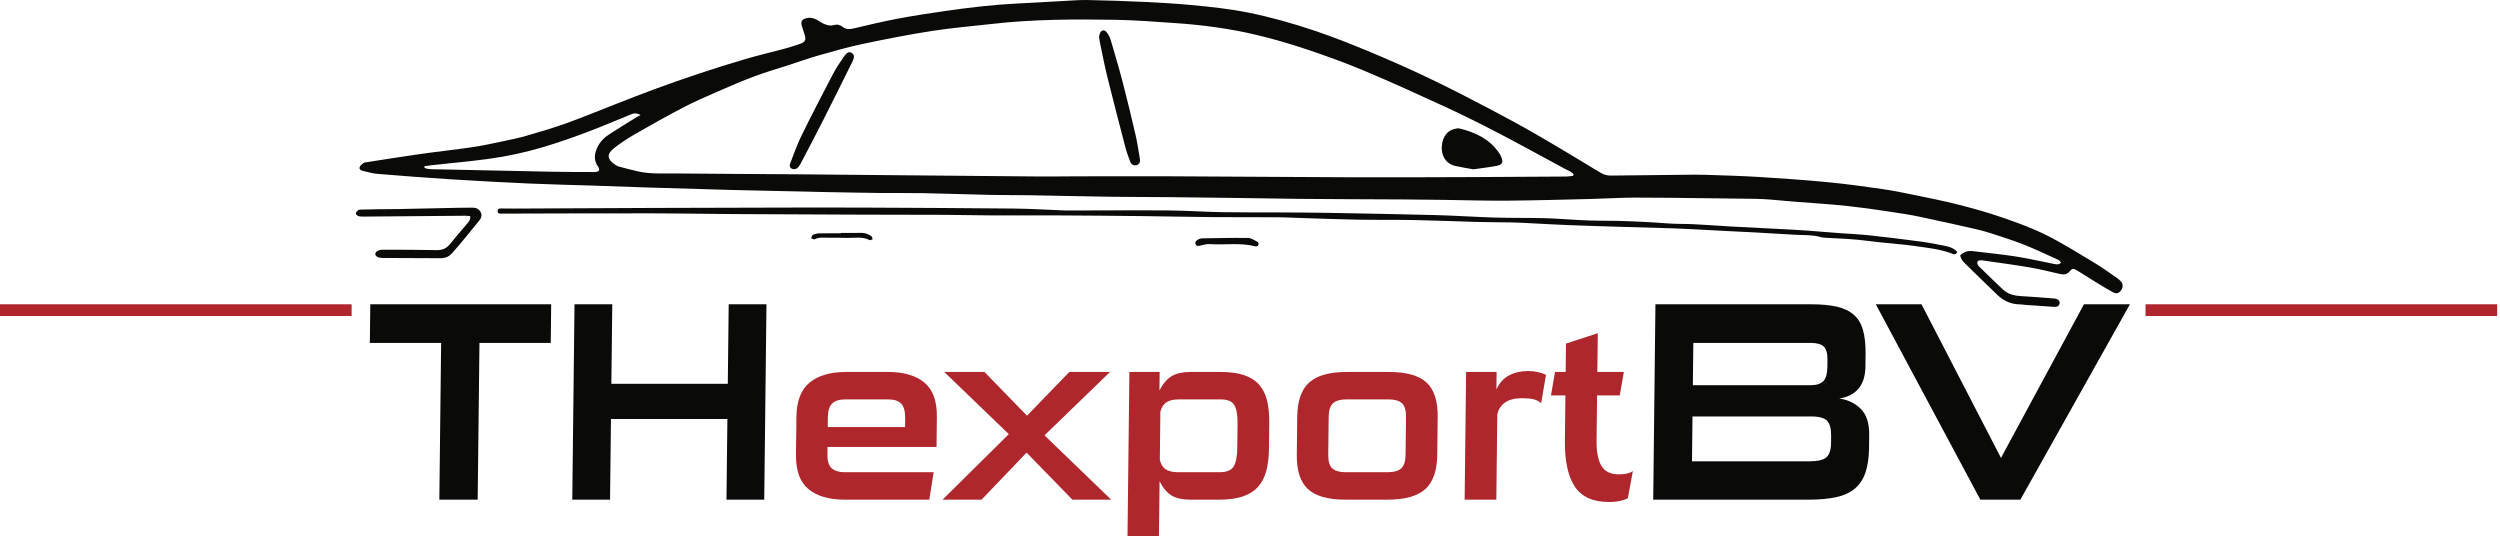 <?xml version="1.0" encoding="UTF-8"?>
<svg width="303px" height="65px" viewBox="0 0 303 65" version="1.1" xmlns="http://www.w3.org/2000/svg" xmlns:xlink="http://www.w3.org/1999/xlink">
    <title>Logo_TH_Export_BV</title>
    <g id="Page-1" stroke="none" stroke-width="1" fill="none" fill-rule="evenodd">
        <g id="Design_TH_Export_BV" transform="translate(-335, -30)">
            <g id="Logo_TH_Export_BV" transform="translate(335, 30)">
                <polygon id="Fill-1" fill="#AF262C" points="-7.10542736e-15 38.3 42.617 38.3 42.617 36.879 -7.10542736e-15 36.879"></polygon>
                <polygon id="Fill-2" fill="#AF262C" points="260.038 38.3 302.655 38.3 302.655 36.879 260.038 36.879"></polygon>
                <g id="Group-39" transform="translate(43.125, 0)">
                    <path d="M66.57,51.76 L57.198,51.76 L57.213,50.527 C57.221,49.801 57.389,49.266 57.718,48.922 C58.047,48.578 58.593,48.406 59.357,48.406 L64.487,48.406 C65.251,48.406 65.794,48.583 66.115,48.937 C66.436,49.29 66.591,49.887 66.582,50.728 L66.57,51.76 Z M68.896,46.357 C67.854,45.507 66.398,45.082 64.525,45.082 L59.395,45.082 C57.523,45.082 56.061,45.507 55.01,46.357 C53.959,47.208 53.423,48.598 53.401,50.527 L53.348,55.113 C53.326,57.043 53.831,58.433 54.863,59.283 C55.894,60.133 57.346,60.558 59.219,60.558 L69.507,60.558 L70.033,57.233 L59.257,57.233 C58.588,57.233 58.069,57.081 57.7,56.775 C57.331,56.469 57.151,55.915 57.16,55.113 L57.171,54.167 L70.383,54.167 L70.424,50.527 C70.446,48.598 69.936,47.208 68.896,46.357 L68.896,46.357 Z" id="Fill-3" fill="#AF262C"></path>
                    <polygon id="Fill-5" fill="#AF262C" points="91.408 45.082 86.479 45.082 81.346 50.384 76.19 45.082 71.318 45.082 79.142 52.619 71.113 60.558 75.842 60.558 81.295 54.855 86.847 60.558 91.547 60.558 83.468 52.763"></polygon>
                    <path d="M106.867,51.387 L106.834,54.253 C106.822,55.285 106.68,56.04 106.407,56.517 C106.134,56.995 105.558,57.233 104.68,57.233 L99.693,57.233 C99.024,57.233 98.514,57.119 98.163,56.889 C97.812,56.66 97.573,56.278 97.446,55.743 L97.512,49.897 C97.652,49.362 97.9,48.98 98.256,48.75 C98.612,48.521 99.124,48.406 99.793,48.406 L104.78,48.406 C105.659,48.406 106.229,48.645 106.492,49.123 C106.754,49.601 106.879,50.355 106.867,51.387 M109.458,46.601 C108.995,46.085 108.384,45.703 107.622,45.455 C106.861,45.206 105.926,45.082 104.818,45.082 L101.121,45.082 C100.204,45.082 99.461,45.249 98.894,45.583 C98.327,45.918 97.828,46.496 97.399,47.317 L97.424,45.082 L93.756,45.082 L93.529,65 L97.34,65 L97.416,58.322 C97.827,59.144 98.313,59.722 98.872,60.056 C99.432,60.391 100.171,60.558 101.088,60.558 L104.642,60.558 C105.75,60.558 106.687,60.434 107.455,60.185 C108.221,59.937 108.842,59.555 109.316,59.039 C109.79,58.523 110.132,57.878 110.341,57.104 C110.551,56.331 110.661,55.418 110.673,54.367 L110.709,51.272 C110.721,50.222 110.631,49.309 110.439,48.535 C110.247,47.762 109.92,47.117 109.458,46.601" id="Fill-7" fill="#AF262C"></path>
                    <path d="M127.23,55.113 C127.221,55.915 127.042,56.469 126.695,56.775 C126.348,57.081 125.811,57.233 125.085,57.233 L119.955,57.233 C119.229,57.233 118.696,57.081 118.355,56.775 C118.015,56.469 117.849,55.915 117.858,55.113 L117.911,50.527 C117.92,49.725 118.098,49.171 118.446,48.865 C118.793,48.56 119.329,48.406 120.056,48.406 L125.186,48.406 C125.912,48.406 126.445,48.56 126.785,48.865 C127.126,49.171 127.291,49.725 127.282,50.527 L127.23,55.113 Z M129.766,46.357 C128.839,45.507 127.325,45.082 125.223,45.082 L120.094,45.082 C118.011,45.082 116.496,45.507 115.551,46.357 C114.605,47.208 114.121,48.598 114.099,50.527 L114.047,55.113 C114.025,57.043 114.477,58.433 115.403,59.283 C116.33,60.133 117.834,60.558 119.917,60.558 L125.047,60.558 C127.149,60.558 128.672,60.133 129.618,59.283 C130.564,58.433 131.048,57.043 131.07,55.113 L131.123,50.527 C131.145,48.598 130.692,47.208 129.766,46.357 L129.766,46.357 Z" id="Fill-9" fill="#AF262C"></path>
                    <path d="M142.076,44.967 C141.216,44.967 140.45,45.144 139.777,45.497 C139.104,45.851 138.592,46.419 138.239,47.203 L138.263,45.082 L134.566,45.082 L134.389,60.558 L138.23,60.558 L138.347,50.298 C138.449,49.667 138.751,49.171 139.252,48.808 C139.753,48.445 140.443,48.263 141.322,48.263 C141.933,48.263 142.41,48.306 142.753,48.392 C143.096,48.478 143.4,48.636 143.665,48.865 L144.249,45.426 C143.964,45.292 143.635,45.182 143.264,45.096 C142.892,45.01 142.496,44.967 142.076,44.967" id="Fill-11" fill="#AF262C"></path>
                    <path d="M150.975,56.474 C150.562,55.796 150.364,54.769 150.38,53.393 L150.442,47.919 L153.193,47.919 L153.684,45.082 L150.474,45.082 L150.528,40.382 L146.673,41.643 L146.634,45.082 L145.345,45.082 L144.854,47.919 L146.602,47.919 L146.539,53.393 C146.511,55.858 146.91,57.716 147.737,58.967 C148.563,60.219 149.951,60.844 151.9,60.844 C152.396,60.844 152.85,60.796 153.263,60.701 C153.674,60.605 153.977,60.501 154.169,60.386 L154.78,57.09 C154.414,57.358 153.839,57.491 153.056,57.491 C152.081,57.491 151.387,57.152 150.975,56.474" id="Fill-13" fill="#AF262C"></path>
                    <path d="M9.232,20.019 C11.49,19.771 13.754,19.567 16.006,19.268 C18.307,18.962 20.579,18.465 22.803,17.8 C24.601,17.262 26.375,16.632 28.133,15.973 C29.869,15.323 31.571,14.58 33.292,13.888 C33.618,13.757 33.964,13.61 34.519,13.949 C34.308,14.055 34.176,14.109 34.057,14.183 C32.937,14.88 31.813,15.57 30.704,16.284 C30.079,16.687 29.57,17.214 29.255,17.901 C28.886,18.705 28.826,19.488 29.393,20.246 C29.477,20.359 29.527,20.639 29.466,20.689 C29.335,20.798 29.122,20.852 28.942,20.852 C27.28,20.851 25.618,20.848 23.956,20.816 C19.29,20.727 14.623,20.627 9.956,20.523 C9.411,20.511 8.853,20.557 8.33,20.356 C8.328,20.285 8.326,20.215 8.324,20.144 C8.627,20.102 8.929,20.053 9.232,20.019 M39.67,13.034 C41.008,12.335 42.398,11.731 43.783,11.126 C45.284,10.47 46.79,9.822 48.322,9.248 C49.669,8.743 51.057,8.346 52.427,7.9 C53.611,7.515 54.785,7.089 55.983,6.749 C57.769,6.242 59.557,5.724 61.372,5.339 C64.17,4.747 66.98,4.195 69.806,3.754 C72.219,3.377 74.661,3.178 77.09,2.901 C82.085,2.332 87.1,2.316 92.115,2.401 C94.484,2.441 96.852,2.635 99.218,2.792 C102.539,3.014 105.838,3.446 109.077,4.211 C111.12,4.694 113.145,5.281 115.136,5.946 C117.5,6.736 119.851,7.582 122.148,8.546 C125.44,9.927 128.691,11.406 131.932,12.901 C134.106,13.904 136.253,14.968 138.375,16.073 C141.106,17.495 143.799,18.987 146.51,20.447 C146.746,20.574 146.997,20.675 147.229,20.808 C147.362,20.884 147.47,21.001 147.59,21.099 C147.573,21.169 147.556,21.24 147.539,21.31 C147.26,21.34 146.981,21.394 146.702,21.396 C143.007,21.423 139.312,21.449 135.617,21.461 C130.699,21.478 125.78,21.502 120.862,21.486 C113.497,21.462 106.131,21.398 98.766,21.366 C94.997,21.35 91.229,21.365 87.46,21.37 C85.92,21.372 84.38,21.401 82.84,21.39 C77.409,21.348 71.978,21.295 66.547,21.245 C62.047,21.204 57.547,21.155 53.046,21.121 C48.3,21.084 43.554,21.076 38.808,21.023 C37.246,21.005 35.671,21.122 34.128,20.757 C33.37,20.578 32.614,20.387 31.862,20.181 C31.679,20.131 31.511,20.011 31.35,19.902 C30.481,19.31 30.397,18.685 31.215,18.025 C32.011,17.383 32.876,16.811 33.763,16.3 C35.712,15.177 37.676,14.076 39.67,13.034 M0.931,20.729 C1.499,20.866 2.071,21.028 2.65,21.076 C5.597,21.315 8.545,21.546 11.495,21.732 C14.689,21.934 17.886,22.103 21.083,22.247 C23.598,22.36 26.116,22.409 28.633,22.492 C30.855,22.565 33.078,22.652 35.3,22.722 C38.623,22.826 41.945,22.93 45.268,23.016 C48.421,23.098 51.575,23.155 54.729,23.225 C55.341,23.238 55.952,23.262 56.564,23.273 C58.864,23.314 61.163,23.362 63.463,23.388 C65.273,23.409 67.083,23.378 68.891,23.413 C71.603,23.465 74.314,23.565 77.025,23.624 C78.587,23.658 80.15,23.638 81.712,23.665 C84.938,23.719 88.164,23.8 91.391,23.846 C93.884,23.882 96.378,23.874 98.872,23.897 C101.488,23.921 104.104,23.957 106.72,23.992 C109.263,24.026 111.805,24.073 114.347,24.103 C116.206,24.124 118.065,24.13 119.924,24.139 C122.22,24.151 124.515,24.155 126.811,24.171 C128.498,24.182 130.185,24.203 131.872,24.225 C134.438,24.258 137.005,24.341 139.571,24.321 C142.97,24.294 146.369,24.195 149.767,24.113 C151.527,24.071 153.286,23.954 155.045,23.95 C158.002,23.943 160.96,23.998 163.918,24.029 C165.825,24.049 167.733,24.066 169.641,24.098 C170.274,24.108 170.907,24.148 171.539,24.197 C172.439,24.265 173.338,24.359 174.238,24.432 C176.453,24.613 178.674,24.735 180.881,24.981 C183.187,25.237 185.483,25.584 187.775,25.943 C189.029,26.139 190.267,26.431 191.508,26.698 C193.179,27.058 194.847,27.425 196.512,27.812 C197.176,27.966 197.834,28.159 198.482,28.373 C199.733,28.787 200.993,29.181 202.215,29.669 C203.618,30.23 204.986,30.879 206.363,31.504 C206.487,31.56 206.562,31.721 206.678,31.854 C206.322,32.141 206.014,32.025 205.709,31.965 C204.174,31.662 202.647,31.312 201.102,31.072 C199.39,30.807 197.662,30.647 195.942,30.433 C195.37,30.363 194.889,30.533 194.455,30.934 C194.498,31.342 194.741,31.644 195.02,31.917 C196.332,33.2 197.642,34.486 198.967,35.754 C199.74,36.493 200.665,36.893 201.749,36.892 C201.943,36.892 202.136,36.94 202.33,36.953 C203.499,37.035 204.669,37.113 205.839,37.192 C206.167,37.215 206.431,37.12 206.5,36.764 C206.555,36.477 206.282,36.213 205.884,36.181 C204.546,36.075 203.209,35.963 201.869,35.892 C201.037,35.848 200.259,35.67 199.641,35.098 C198.672,34.2 197.736,33.268 196.79,32.346 C196.594,32.155 196.411,31.947 196.61,31.602 C196.749,31.585 196.92,31.528 197.079,31.551 C199.012,31.827 200.949,32.085 202.874,32.411 C204.101,32.619 205.312,32.928 206.527,33.201 C206.983,33.303 207.376,33.302 207.717,32.889 C208.031,32.508 208.178,32.512 208.596,32.769 C209.492,33.319 210.379,33.884 211.276,34.433 C211.839,34.777 212.402,35.123 212.985,35.43 C213.393,35.645 213.672,35.551 213.943,35.199 C214.178,34.895 214.21,34.469 213.981,34.181 C213.831,33.993 213.645,33.822 213.446,33.685 C212.54,33.061 211.648,32.41 210.705,31.845 C208.756,30.678 206.826,29.46 204.794,28.451 C203.073,27.597 201.242,26.943 199.419,26.316 C197.689,25.722 195.918,25.231 194.143,24.78 C192.392,24.336 190.617,23.985 188.846,23.621 C187.578,23.359 186.307,23.099 185.026,22.916 C182.849,22.603 180.669,22.298 178.481,22.088 C175.71,21.822 172.932,21.623 170.153,21.453 C167.959,21.318 165.76,21.261 163.562,21.187 C162.756,21.159 161.947,21.173 161.14,21.181 C158.132,21.211 155.124,21.245 152.116,21.28 C151.668,21.285 151.273,21.184 150.872,20.941 C148.28,19.369 145.684,17.802 143.06,16.285 C141.179,15.198 139.266,14.162 137.341,13.155 C134.982,11.92 132.617,10.693 130.215,9.546 C127.879,8.431 125.512,7.374 123.123,6.377 C120.847,5.428 118.553,4.507 116.216,3.723 C113.578,2.837 110.899,2.076 108.159,1.526 C105.877,1.067 103.575,0.826 101.268,0.609 C99.397,0.433 97.519,0.323 95.641,0.235 C93.324,0.126 91.005,0.048 88.686,0.003 C87.687,-0.017 86.685,0.072 85.685,0.125 C83.857,0.22 82.031,0.335 80.203,0.424 C77.298,0.566 74.414,0.903 71.539,1.317 C69.557,1.602 67.576,1.904 65.609,2.276 C63.833,2.611 62.074,3.043 60.312,3.452 C59.834,3.563 59.402,3.574 58.995,3.252 C58.692,3.012 58.343,2.921 57.959,3.034 C57.423,3.192 56.946,3.009 56.485,2.766 C56.269,2.652 56.074,2.501 55.859,2.385 C55.457,2.167 55.028,2.087 54.581,2.208 C54.066,2.347 53.908,2.624 54.053,3.131 C54.153,3.484 54.28,3.828 54.391,4.178 C54.596,4.823 54.483,5.09 53.858,5.309 C53.235,5.527 52.605,5.728 51.969,5.9 C50.411,6.32 48.838,6.684 47.29,7.136 C45.369,7.697 43.459,8.301 41.559,8.931 C39.751,9.53 37.954,10.167 36.165,10.822 C34.56,11.411 32.972,12.045 31.378,12.664 C29.398,13.434 27.434,14.249 25.436,14.967 C23.876,15.527 22.28,15.989 20.687,16.452 C19.774,16.717 18.839,16.914 17.907,17.108 C16.641,17.373 15.374,17.652 14.096,17.841 C12.043,18.145 9.976,18.361 7.921,18.652 C5.697,18.967 3.479,19.324 1.258,19.665 C1.139,19.683 0.996,19.695 0.912,19.767 C0.736,19.916 0.502,20.082 0.456,20.28 C0.384,20.583 0.702,20.674 0.931,20.729" id="Fill-15" fill="#0A0B09"></path>
                    <path d="M161.873,27.774 C163.407,27.853 164.942,27.937 166.477,28.017 C167.452,28.067 168.427,28.107 169.402,28.161 C171.132,28.258 172.86,28.371 174.59,28.461 C175.565,28.511 176.546,28.454 177.503,28.724 C177.782,28.803 178.083,28.817 178.375,28.831 C180.033,28.909 181.688,28.985 183.338,29.205 C185.272,29.463 187.228,29.561 189.157,29.845 C190.575,30.053 192.018,30.199 193.38,30.709 C193.619,30.798 193.891,30.967 194.101,30.536 C193.739,30.124 193.277,29.944 192.807,29.844 C191.78,29.627 190.748,29.424 189.709,29.284 C187.629,29.003 185.545,28.747 183.459,28.523 C182.221,28.39 180.975,28.342 179.732,28.248 C178.492,28.154 177.252,28.048 176.011,27.954 C175.354,27.905 174.695,27.865 174.037,27.83 C171.964,27.72 169.89,27.614 167.817,27.507 C167.501,27.491 167.185,27.482 166.869,27.463 C165.285,27.366 163.703,27.254 162.118,27.173 C161.117,27.123 160.111,27.157 159.112,27.084 C156.407,26.886 153.7,26.742 150.986,26.75 C150.034,26.753 149.081,26.708 148.129,26.662 C146.789,26.597 145.45,26.476 144.109,26.443 C142.104,26.392 140.097,26.428 138.092,26.369 C135.7,26.299 133.311,26.133 130.919,26.069 C126.57,25.954 122.221,25.877 117.871,25.798 C115.964,25.763 114.056,25.758 112.148,25.747 C109.727,25.734 107.304,25.756 104.883,25.713 C102.735,25.675 100.588,25.521 98.439,25.505 C94.427,25.474 90.415,25.507 86.403,25.512 C86.232,25.513 86.06,25.512 85.889,25.505 C83.84,25.427 81.791,25.299 79.741,25.277 C73.772,25.215 67.803,25.193 61.834,25.161 C59.657,25.149 57.481,25.148 55.304,25.151 C52.467,25.154 49.629,25.165 46.792,25.172 C43.269,25.181 39.746,25.187 36.223,25.201 C30.84,25.222 25.458,25.25 20.076,25.275 C19.317,25.278 18.559,25.286 17.801,25.268 C17.517,25.261 17.186,25.224 17.186,25.584 C17.186,25.961 17.554,25.891 17.809,25.891 C20.793,25.884 23.777,25.871 26.761,25.865 C29.817,25.859 32.872,25.852 35.928,25.858 C37.785,25.861 39.643,25.886 41.5,25.903 C42.917,25.916 44.335,25.937 45.752,25.945 C50.841,25.971 55.93,25.997 61.019,26.016 C64.49,26.029 67.962,26.023 71.433,26.039 C73.339,26.048 75.244,26.1 77.15,26.108 C79.816,26.119 82.482,26.095 85.148,26.108 C88.57,26.124 91.992,26.154 95.414,26.192 C98.175,26.223 100.936,26.289 103.698,26.312 C106.388,26.335 109.079,26.319 111.77,26.332 C112.551,26.336 113.333,26.383 114.114,26.407 C116.531,26.482 118.948,26.579 121.365,26.623 C123.712,26.666 126.061,26.628 128.408,26.673 C130.899,26.721 133.388,26.833 135.879,26.9 C137.272,26.937 138.666,26.933 140.059,26.959 C140.693,26.97 141.328,27.002 141.962,27.034 C143.619,27.115 145.276,27.218 146.934,27.282 C149.301,27.374 151.669,27.442 154.036,27.514 C155.916,27.572 157.796,27.617 159.676,27.675 C160.408,27.698 161.141,27.736 161.873,27.774" id="Fill-17" fill="#0A0B09"></path>
                    <path d="M13.862,26.196 C13.925,26.649 13.671,26.893 13.456,27.149 C12.796,27.937 12.111,28.704 11.478,29.512 C11.035,30.078 10.526,30.333 9.786,30.315 C7.611,30.263 5.435,30.271 3.259,30.268 C2.71,30.267 2.337,30.52 2.365,30.821 C2.391,31.085 2.73,31.263 3.275,31.266 C5.597,31.278 7.919,31.277 10.241,31.295 C10.847,31.3 11.332,31.092 11.72,30.631 C12.067,30.219 12.43,29.821 12.773,29.407 C13.506,28.522 14.236,27.635 14.957,26.739 C15.197,26.441 15.328,26.103 15.136,25.719 C14.936,25.32 14.575,25.166 14.168,25.166 C13.025,25.167 11.882,25.196 10.739,25.219 C8.857,25.257 6.975,25.302 5.093,25.338 C4.335,25.353 3.576,25.347 2.818,25.358 C2.063,25.368 1.309,25.384 0.555,25.404 C0.46,25.407 0.342,25.424 0.279,25.483 C0.161,25.592 -0.003,25.737 1.42108547e-14,25.865 C0.003,25.98 0.184,26.153 0.317,26.191 C0.546,26.256 0.799,26.252 1.042,26.25 C5.127,26.218 9.213,26.181 13.298,26.148 C13.482,26.147 13.666,26.179 13.862,26.196" id="Fill-19" fill="#0A0B09"></path>
                    <path d="M109.284,29.308 C108.916,29.133 108.539,28.848 108.162,28.842 C106.305,28.813 104.446,28.858 102.588,28.887 C102.423,28.889 102.242,28.935 102.1,29.016 C101.888,29.138 101.666,29.322 101.781,29.601 C101.904,29.896 102.172,29.802 102.417,29.75 C102.77,29.675 103.134,29.557 103.483,29.583 C105.327,29.719 107.194,29.379 109.021,29.857 C109.242,29.915 109.398,29.801 109.428,29.517 C109.391,29.461 109.358,29.343 109.284,29.308" id="Fill-21" fill="#0A0B09"></path>
                    <path d="M62.494,28.632 C62.13,28.386 61.742,28.208 61.273,28.222 C60.445,28.247 59.616,28.229 58.787,28.229 L58.787,28.276 C57.91,28.276 57.033,28.263 56.156,28.284 C55.898,28.29 55.625,28.357 55.392,28.466 C55.282,28.518 55.25,28.736 55.182,28.879 C55.33,28.924 55.523,29.052 55.619,29 C56.127,28.727 56.668,28.816 57.197,28.809 C57.976,28.799 58.755,28.818 59.535,28.835 C60.45,28.855 61.388,28.634 62.266,29.101 C62.348,29.145 62.514,29.033 62.641,28.993 C62.594,28.87 62.583,28.692 62.494,28.632" id="Fill-23" fill="#0A0B09"></path>
                    <path d="M133.248,20.109 C133.98,20.277 134.725,20.39 135.427,20.521 C136.432,20.376 137.381,20.278 138.312,20.092 C138.972,19.96 139.091,19.638 138.823,19.016 C138.747,18.838 138.649,18.665 138.539,18.506 C137.387,16.833 135.684,16.041 133.79,15.575 C133.571,15.521 133.304,15.588 133.075,15.654 C132.348,15.861 131.93,16.392 131.733,17.087 C131.387,18.316 131.786,19.773 133.248,20.109" id="Fill-25" fill="#0A0B09"></path>
                    <path d="M91.093,9.355 C91.798,12.2 92.536,15.037 93.278,17.872 C93.432,18.461 93.646,19.036 93.861,19.607 C93.991,19.954 94.314,20.105 94.623,20.022 C94.94,19.937 95.097,19.67 95.03,19.27 C94.867,18.307 94.731,17.338 94.512,16.387 C94.017,14.246 93.503,12.109 92.95,9.982 C92.501,8.256 91.995,6.545 91.488,4.836 C91.386,4.495 91.206,4.153 90.981,3.88 C90.728,3.573 90.378,3.643 90.207,3.983 C90.132,4.131 90.114,4.307 90.077,4.444 C90.119,4.72 90.143,4.964 90.194,5.203 C90.488,6.588 90.752,7.981 91.093,9.355" id="Fill-27" fill="#0A0B09"></path>
                    <path d="M53.089,20.505 C53.392,20.518 53.644,20.339 53.897,19.857 C54.817,18.107 55.738,16.357 56.632,14.593 C57.834,12.219 59.017,9.835 60.196,7.449 C60.465,6.904 60.417,6.611 60.104,6.411 C59.811,6.222 59.522,6.33 59.162,6.859 C58.696,7.544 58.22,8.232 57.836,8.965 C56.533,11.452 55.24,13.945 54.003,16.466 C53.468,17.557 53.071,18.718 52.63,19.855 C52.495,20.201 52.722,20.49 53.089,20.505" id="Fill-29" fill="#0A0B09"></path>
                    <polygon id="Fill-31" fill="#0A0B09" points="1.701 41.56 10.34 41.56 10.123 60.558 14.77 60.558 14.986 41.56 23.625 41.56 23.678 36.879 1.754 36.879"></polygon>
                    <polygon id="Fill-33" fill="#0A0B09" points="45.084 46.516 30.973 46.516 31.082 36.879 26.505 36.879 26.235 60.558 30.813 60.558 30.924 50.783 45.035 50.783 44.924 60.558 49.501 60.558 49.771 36.879 45.193 36.879"></polygon>
                    <path d="M178.799,53.709 C178.79,54.512 178.605,55.08 178.246,55.412 C177.886,55.745 177.191,55.911 176.158,55.911 L161.944,55.911 L162.006,50.474 L176.392,50.474 C177.356,50.474 178.002,50.652 178.331,51.007 C178.659,51.363 178.819,51.977 178.809,52.848 L178.799,53.709 Z M162.107,41.56 L176.322,41.56 C177.079,41.56 177.611,41.709 177.917,42.007 C178.223,42.305 178.372,42.833 178.364,43.59 L178.353,44.485 C178.344,45.288 178.183,45.856 177.869,46.189 C177.556,46.522 177.032,46.688 176.298,46.688 L162.049,46.688 L162.107,41.56 Z M179.79,48.305 C181.881,47.961 182.94,46.665 182.966,44.416 L182.983,42.936 C182.996,41.766 182.892,40.791 182.672,40.011 C182.451,39.231 182.08,38.612 181.557,38.152 C181.035,37.694 180.35,37.367 179.504,37.171 C178.657,36.977 177.614,36.879 176.375,36.879 L157.514,36.879 L157.245,60.558 L176.105,60.558 C177.367,60.558 178.458,60.46 179.378,60.265 C180.298,60.071 181.053,59.732 181.644,59.25 C182.235,58.768 182.672,58.12 182.957,57.305 C183.241,56.491 183.391,55.476 183.405,54.259 L183.422,52.711 C183.438,51.288 183.094,50.233 182.391,49.544 C181.688,48.856 180.821,48.443 179.79,48.305 L179.79,48.305 Z" id="Fill-35" fill="#0A0B09"></path>
                    <polygon id="Fill-37" fill="#0A0B09" points="209.449 36.879 199.393 55.499 189.762 36.879 184.221 36.879 196.892 60.558 201.745 60.558 215.024 36.879"></polygon>
                </g>
            </g>
        </g>
    </g>
</svg>